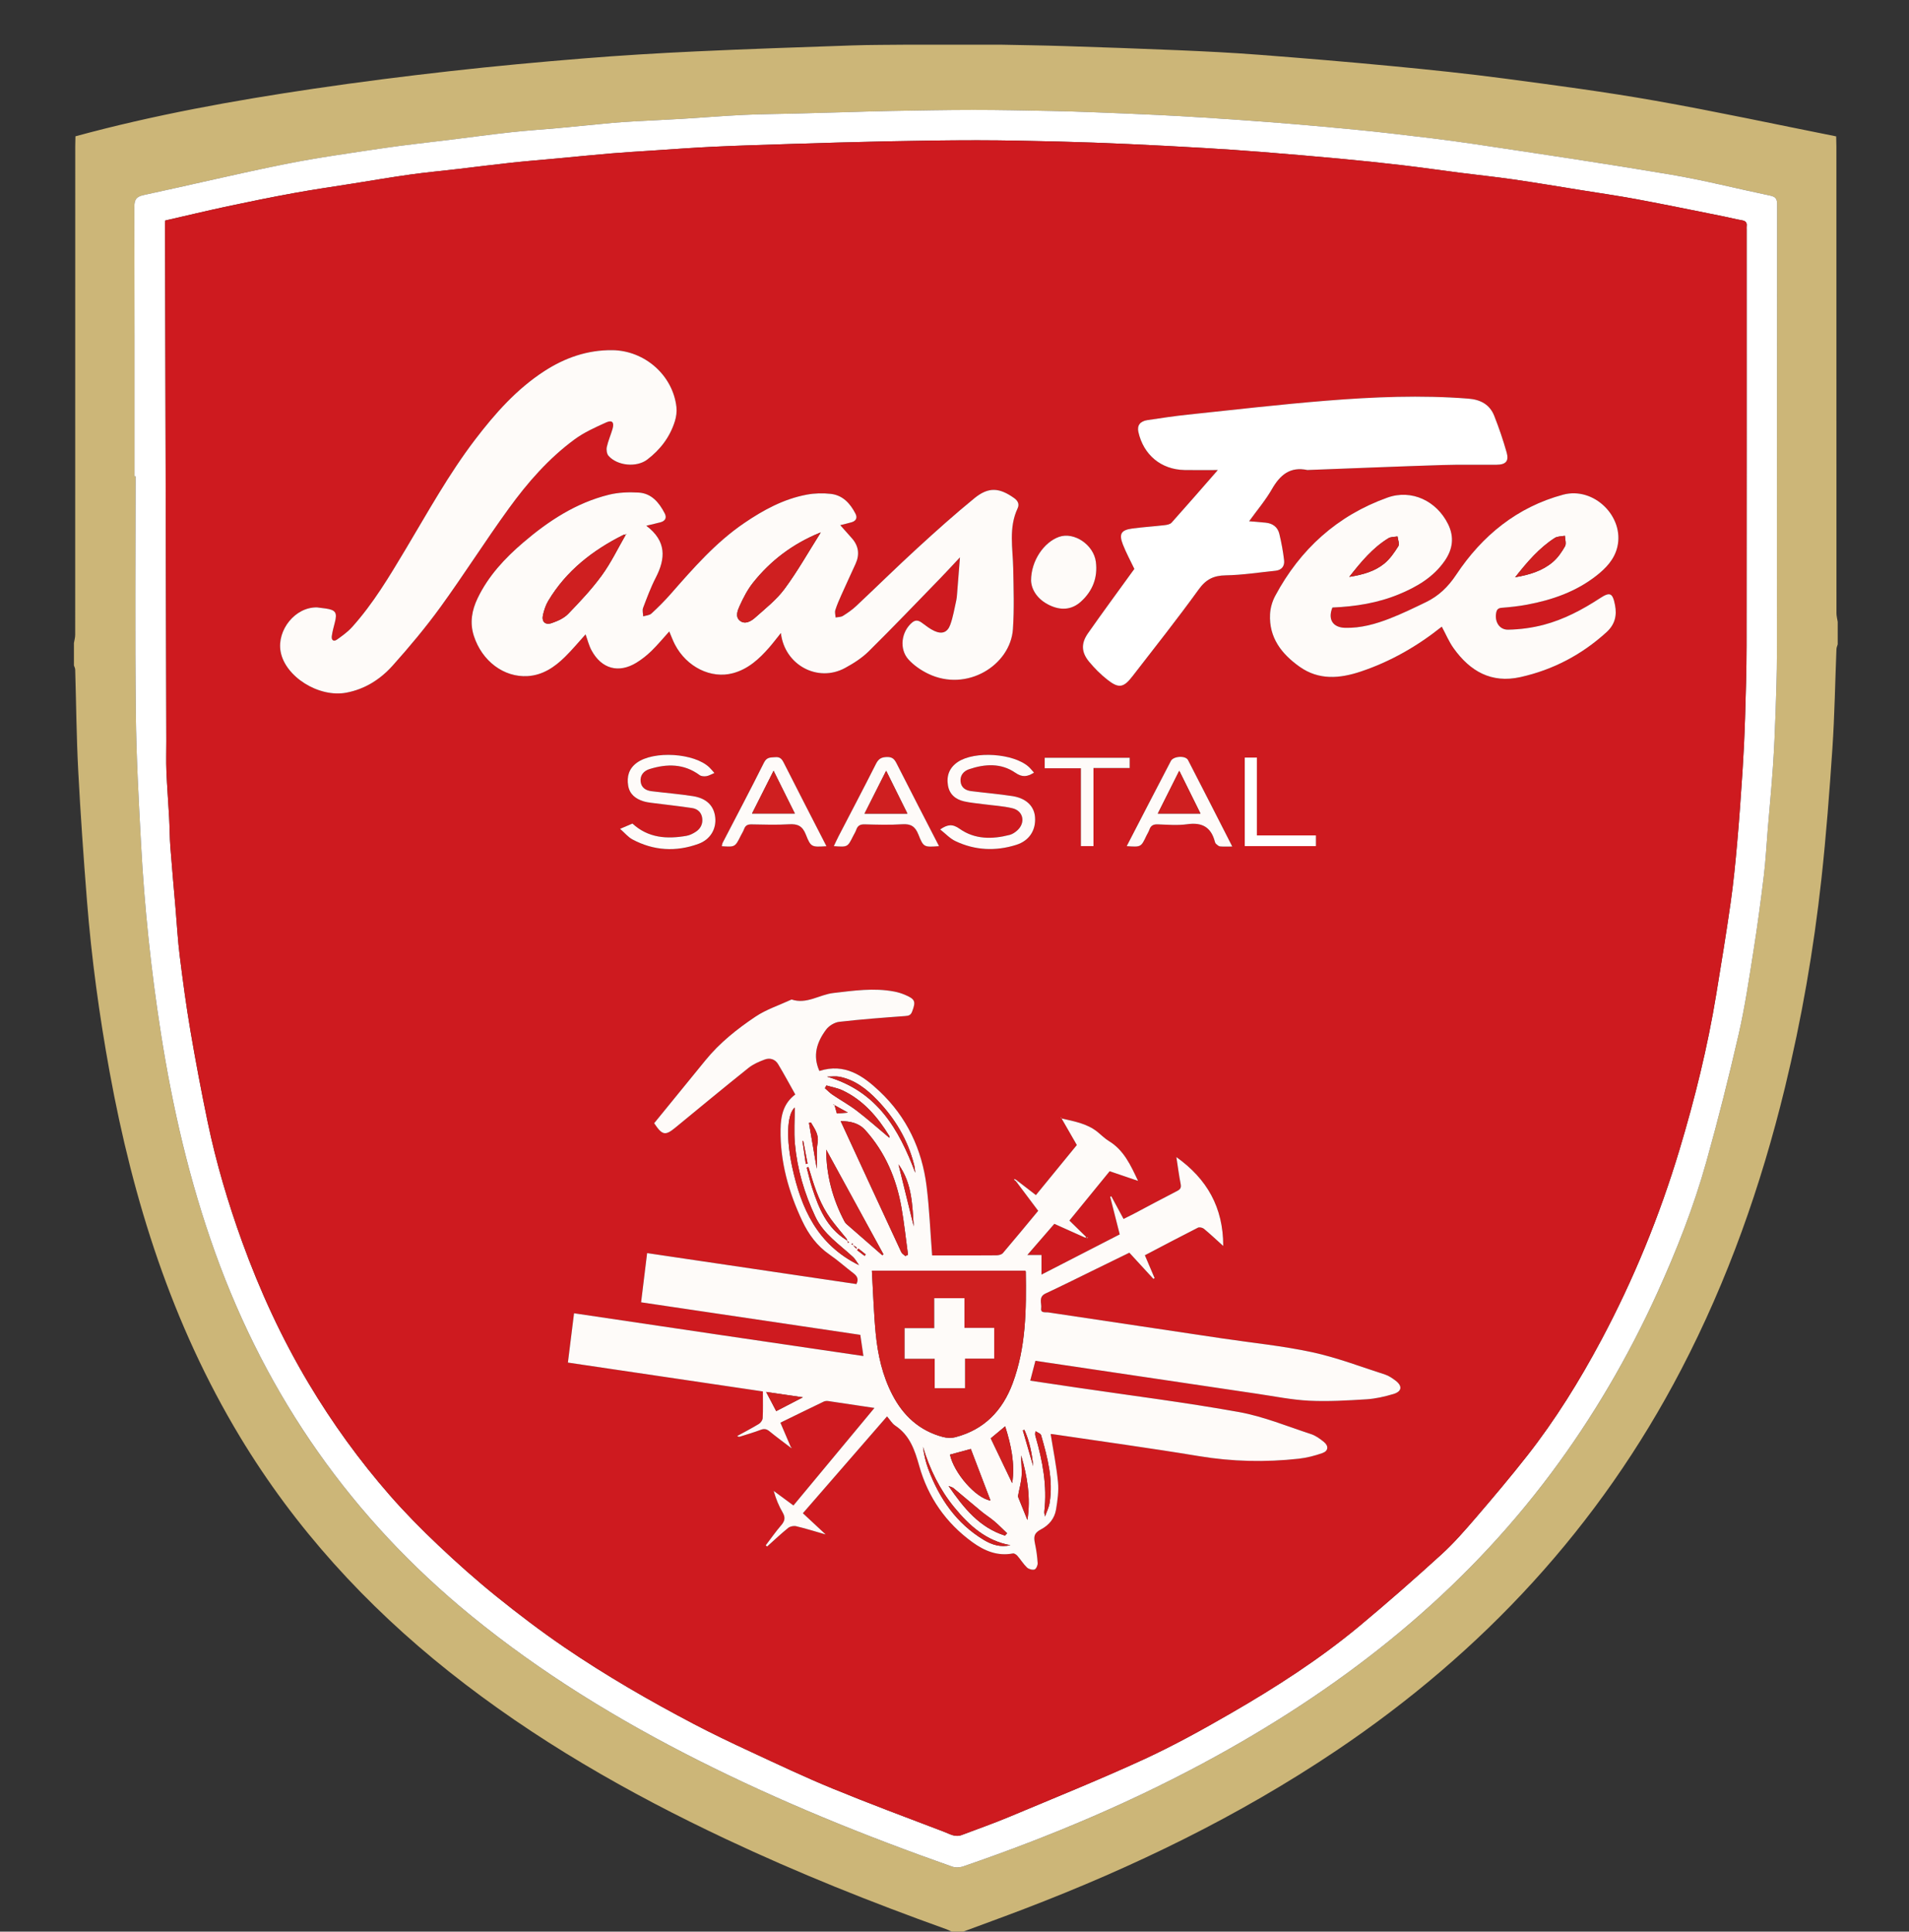 <?xml version="1.0" encoding="utf-8"?>
<!-- Generator: Adobe Illustrator 16.0.0, SVG Export Plug-In . SVG Version: 6.00 Build 0)  -->
<!DOCTYPE svg PUBLIC "-//W3C//DTD SVG 1.1//EN" "http://www.w3.org/Graphics/SVG/1.1/DTD/svg11.dtd">
<svg xmlns="http://www.w3.org/2000/svg" version="1.1" width="1186" height="1200"><rect width="100%" height="100%" fill="#333333" stroke="none"/><svg xmlns:xlink="http://www.w3.org/1999/xlink" version="1.1" id="Layer_1_xA0_Image_1_" x="0" y="0" width="1186" height="1200" viewBox="0 0 1446 1463" enable-background="new 0 0 1446 1463" xml:space="preserve">
<g>
	<path fill="#CCB678" d="M727,1464c-1.333,0-2.667,0-4,0c-2.237-1.003-4.419-2.16-6.72-2.985   c-56.291-20.184-111.766-42.361-165.888-67.84c-74.518-35.08-145.688-75.713-210.328-127.132   c-63.038-50.145-116.618-108.712-158.322-177.86c-51.549-85.472-80.944-178.85-98.727-276.378   c-7.828-42.934-13.714-86.139-17.146-129.641c-2.592-32.856-4.909-65.743-6.628-98.654c-1.329-25.436-1.528-50.929-2.285-76.395   c-0.031-1.047-0.625-2.077-0.957-3.115c0-5.667,0-11.333,0-17c0.333-2.055,0.955-4.108,0.956-6.163   c0.046-123.379,0.041-246.759,0.047-370.138c0-2.496,0.091-4.992,0.14-7.488c59.336-16.169,119.743-27.072,180.499-36.051   c34.398-5.083,68.917-9.447,103.472-13.331c33.566-3.773,67.221-6.876,100.89-9.607c28.364-2.301,56.789-4.001,85.218-5.327   c39.399-1.839,78.823-3.168,118.244-4.524c13.812-0.476,27.645-0.387,41.468-0.555c23.712,0,47.423,0,71.135,0   c15.971,0.337,31.946,0.53,47.911,1.044c28.768,0.926,57.536,1.897,86.292,3.132c20.277,0.87,40.561,1.862,60.794,3.414   c33.835,2.594,67.659,5.406,101.438,8.641c28.476,2.726,56.947,5.676,85.3,9.438c38.08,5.054,76.201,10.085,114.014,16.771   c45.831,8.104,91.357,17.925,137.017,27.002c0.057,2.495,0.162,4.99,0.162,7.484c0.009,117.853,0.002,235.704,0.05,353.557   c0,2.234,0.623,4.468,0.955,6.702c0,5.667,0,11.333,0,17c-0.332,1.196-0.912,2.384-0.96,3.592   c-1.003,24.945-1.375,49.932-3.038,74.832c-2.219,33.205-4.747,66.42-8.37,99.495c-5.84,53.303-15.011,106.086-27.702,158.219   c-18.021,74.03-43.2,145.414-78.462,213.112c-62.003,119.037-150.379,214.141-261.426,288.773   c-73.906,49.671-153.463,88.168-236.451,119.899C759.449,1452.095,743.199,1457.981,727,1464z M101.878,360.735   c0.267,0,0.534,0,0.801,0c0,59.655-0.451,119.314,0.178,178.963c0.348,32.948,2.177,65.895,3.927,98.811   c2.564,48.233,7.585,96.23,15.061,143.969c8.878,56.699,21.753,112.391,41.202,166.468   c39.377,109.492,103.758,201.292,193.992,274.944c52.927,43.2,110.782,78.584,171.637,109.261   c62.239,31.375,126.712,57.475,192.409,80.608c2.537,0.894,5.946,0.751,8.529-0.135c66.427-22.779,130.938-50.007,192.468-83.992   c98.553-54.434,185.07-123.047,252.902-213.924c31.729-42.508,58.271-87.96,80.193-136.144   c14.697-32.303,27.702-65.352,37.278-99.537c8.966-32.007,17.082-64.28,24.516-96.679c4.742-20.672,7.836-41.742,11.164-62.714   c3.015-19.006,5.575-38.093,7.893-57.197c1.428-11.77,2.014-23.642,2.999-35.466c1.329-15.944,2.871-31.873,3.959-47.834   c0.935-13.696,1.493-27.424,1.97-41.146c0.501-14.435,0.988-28.879,0.999-43.32c0.08-113.66,0.015-227.32,0.158-340.98   c0.005-4.256-1.366-5.751-5.271-6.568c-25.245-5.284-50.294-11.683-75.702-15.968c-49.599-8.364-99.366-15.748-149.115-23.195   c-20.81-3.115-41.732-5.521-62.64-7.939c-16.681-1.929-33.407-3.484-50.13-5.021c-15.928-1.464-31.871-2.775-47.82-3.993   c-14.651-1.12-29.316-2.075-43.98-3.011c-11.548-0.735-23.1-1.419-34.656-1.967c-15.885-0.754-31.774-1.403-47.665-2.009   c-10.941-0.417-21.887-0.79-32.834-0.992c-19.626-0.362-39.254-0.806-58.882-0.799c-20.962,0.007-41.926,0.437-62.887,0.796   c-12.118,0.208-24.232,0.64-36.348,0.973c-12.109,0.334-24.218,0.687-36.328,1c-12.94,0.334-25.894,0.385-38.819,1.009   c-15.361,0.741-30.695,2.026-46.049,2.955c-12.228,0.74-24.468,1.27-36.698,1.95c-5.61,0.312-11.222,0.659-16.815,1.175   c-13.468,1.241-26.921,2.644-40.389,3.884c-12.005,1.105-24.047,1.851-36.027,3.168c-15.718,1.729-31.389,3.87-47.083,5.82   c-16.368,2.034-32.787,3.724-49.096,6.153c-25.056,3.731-50.193,7.191-75.014,12.175c-35.883,7.204-71.488,15.78-107.277,23.472   c-5.523,1.188-6.847,3.6-6.833,8.989C101.943,224.742,101.878,292.739,101.878,360.735z"/>
	<path fill-rule="evenodd" clip-rule="evenodd" fill="#FFFFFF" d="M101.878,360.735c0-67.996,0.065-135.993-0.124-203.988   c-0.015-5.39,1.31-7.802,6.833-8.989c35.789-7.691,71.394-16.268,107.277-23.472c24.82-4.983,49.958-8.443,75.014-12.175   c16.309-2.43,32.728-4.119,49.096-6.153c15.693-1.95,31.365-4.092,47.083-5.82c11.98-1.317,24.022-2.062,36.027-3.168   c13.468-1.24,26.921-2.643,40.389-3.884c5.594-0.516,11.205-0.862,16.815-1.175c12.23-0.681,24.471-1.21,36.698-1.95   c15.354-0.929,30.688-2.214,46.049-2.955c12.926-0.624,25.879-0.675,38.819-1.009c12.11-0.313,24.219-0.666,36.328-1   c12.115-0.333,24.229-0.765,36.348-0.973c20.961-0.359,41.925-0.789,62.887-0.796c19.628-0.007,39.256,0.437,58.882,0.799   c10.947,0.202,21.893,0.575,32.834,0.992c15.891,0.605,31.78,1.255,47.665,2.009c11.557,0.548,23.108,1.231,34.656,1.967   c14.664,0.936,29.329,1.891,43.98,3.011c15.949,1.218,31.893,2.529,47.82,3.993c16.723,1.537,33.449,3.093,50.13,5.021   c20.907,2.418,41.83,4.824,62.64,7.939c49.749,7.447,99.517,14.831,149.115,23.195c25.408,4.285,50.457,10.684,75.702,15.968   c3.905,0.817,5.276,2.312,5.271,6.568c-0.144,113.66-0.078,227.32-0.158,340.98c-0.011,14.441-0.498,28.886-0.999,43.32   c-0.477,13.722-1.035,27.449-1.97,41.146c-1.088,15.961-2.63,31.89-3.959,47.834c-0.985,11.824-1.571,23.696-2.999,35.466   c-2.317,19.104-4.878,38.191-7.893,57.197c-3.328,20.972-6.422,42.042-11.164,62.714c-7.434,32.398-15.55,64.672-24.516,96.679   c-9.576,34.186-22.581,67.234-37.278,99.537c-21.922,48.184-48.465,93.636-80.193,136.144   c-67.832,90.877-154.35,159.49-252.902,213.924c-61.53,33.985-126.041,61.213-192.468,83.992c-2.583,0.886-5.992,1.028-8.529,0.135   c-65.697-23.134-130.17-49.233-192.409-80.608c-60.854-30.677-118.71-66.061-171.637-109.261   c-90.234-73.652-154.615-165.452-193.992-274.944c-19.448-54.077-32.323-109.769-41.202-166.468   c-7.476-47.738-12.497-95.735-15.061-143.969c-1.75-32.916-3.579-65.862-3.927-98.811c-0.629-59.648-0.178-119.308-0.178-178.963   C102.412,360.735,102.145,360.735,101.878,360.735z M125.165,166.982c-0.097,1.47-0.159,1.967-0.158,2.463   c0.328,130.578,0.662,261.156,0.991,391.734c0.019,7.661-0.252,15.334,0.065,22.982c0.485,11.695,1.423,23.372,2.057,35.063   c0.403,7.437,0.38,14.901,0.94,22.324c1.18,15.628,2.617,31.235,3.949,46.852c1.009,11.829,1.643,23.705,3.115,35.478   c2.359,18.876,4.869,37.753,8.057,56.503c3.942,23.181,8.312,46.301,13.097,69.322c6.426,30.921,15.417,61.2,26.145,90.851   c13.471,37.231,29.999,73.114,50.359,107.214c17.985,30.122,38.446,58.405,61.483,84.768c11.527,13.19,23.896,25.718,36.625,37.763   c14.131,13.372,28.688,26.371,43.826,38.582c16.764,13.521,33.958,26.606,51.745,38.738c31.437,21.443,64.396,40.467,98.087,58.152   c14.198,7.454,28.702,14.354,43.254,21.103c20.442,9.481,40.823,19.159,61.658,27.714c27.939,11.472,56.257,22.027,84.491,32.77   c4.224,1.607,8.478,4.393,13.431,2.518c12.099-4.578,24.323-8.861,36.249-13.854c33.914-14.196,68.029-27.979,101.429-43.311   c22.55-10.353,44.38-22.434,65.896-34.845c34.305-19.788,67.64-41.204,98.137-66.599c21.007-17.492,41.561-35.558,61.774-53.963   c9.401-8.561,17.83-18.264,26.137-27.934c13.186-15.347,26.243-30.829,38.734-46.741c21.457-27.334,39.72-56.816,56.06-87.431   c24.61-46.114,44.295-94.296,59.352-144.376c11.646-38.731,21.329-77.916,27.862-117.843c3.78-23.109,7.591-46.219,10.89-69.399   c2.131-14.974,3.598-30.055,4.931-45.126c1.614-18.248,2.902-36.528,4.086-54.81c0.854-13.205,1.491-26.431,1.895-39.657   c0.559-18.268,1.118-36.545,1.137-54.818c0.105-105.156,0.052-210.313,0.052-315.47c0-0.833-0.086-1.677,0.016-2.498   c0.326-2.645-0.743-3.895-3.436-4.362c-4.795-0.832-9.519-2.069-14.295-3.023c-21.731-4.34-43.438-8.828-65.222-12.891   c-14.502-2.705-29.118-4.8-43.688-7.137c-16.64-2.669-33.258-5.48-49.934-7.898c-13.194-1.913-26.467-3.278-39.694-4.972   c-14.966-1.915-29.9-4.089-44.885-5.849c-15.688-1.842-31.405-3.466-47.134-4.932c-19.716-1.838-39.449-3.506-59.188-5.079   c-14.156-1.129-28.328-2.102-42.506-2.931c-19.327-1.131-38.661-2.173-58.001-3.04c-17.714-0.795-35.436-1.466-53.161-1.905   c-20.604-0.51-41.214-0.963-61.822-0.974c-22.976-0.011-45.955,0.36-68.927,0.828c-24.061,0.491-48.115,1.236-72.169,1.979   c-19.541,0.604-39.085,1.202-58.613,2.109c-15.316,0.712-30.612,1.876-45.915,2.873c-10.559,0.688-21.124,1.301-31.667,2.186   c-13.65,1.147-27.281,2.542-40.922,3.812c-11.463,1.067-22.944,1.966-34.39,3.197c-13.557,1.458-27.082,3.215-40.625,4.8   c-12.06,1.411-24.161,2.523-36.183,4.204c-14.408,2.015-28.752,4.485-43.123,6.771c-14.923,2.374-29.89,4.514-44.753,7.216   c-16.695,3.034-33.332,6.411-49.927,9.955C156.917,159.54,141.083,163.345,125.165,166.982z"/>
	<path fill-rule="evenodd" clip-rule="evenodd" fill="#CE1A1F" d="M125.165,166.982c15.917-3.638,31.752-7.442,47.673-10.843   c16.595-3.544,33.232-6.921,49.927-9.955c14.864-2.702,29.83-4.842,44.753-7.216c14.37-2.286,28.714-4.757,43.123-6.771   c12.022-1.681,24.123-2.793,36.183-4.204c13.544-1.585,27.069-3.342,40.625-4.8c11.445-1.231,22.927-2.13,34.39-3.197   c13.641-1.27,27.271-2.664,40.922-3.812c10.543-0.885,21.108-1.498,31.667-2.186c15.303-0.997,30.599-2.161,45.915-2.873   c19.528-0.907,39.072-1.506,58.613-2.109c24.054-0.742,48.108-1.487,72.169-1.979c22.972-0.468,45.951-0.839,68.927-0.828   c20.608,0.011,41.219,0.464,61.822,0.974c17.726,0.439,35.447,1.11,53.161,1.905c19.34,0.867,38.674,1.909,58.001,3.04   c14.178,0.829,28.35,1.802,42.506,2.931c19.739,1.573,39.473,3.241,59.188,5.079c15.729,1.466,31.446,3.09,47.134,4.932   c14.984,1.76,29.919,3.934,44.885,5.849c13.228,1.693,26.5,3.059,39.694,4.972c16.676,2.418,33.294,5.229,49.934,7.898   c14.569,2.337,29.186,4.432,43.688,7.137c21.784,4.062,43.49,8.551,65.222,12.891c4.776,0.954,9.5,2.191,14.295,3.023   c2.692,0.468,3.762,1.718,3.436,4.362c-0.102,0.821-0.016,1.665-0.016,2.498c0,105.156,0.054,210.313-0.052,315.47   c-0.019,18.273-0.578,36.551-1.137,54.818c-0.403,13.227-1.04,26.452-1.895,39.657c-1.184,18.281-2.472,36.562-4.086,54.81   c-1.333,15.071-2.8,30.152-4.931,45.126c-3.299,23.181-7.109,46.29-10.89,69.399c-6.533,39.927-16.217,79.111-27.862,117.843   c-15.057,50.08-34.741,98.262-59.352,144.376c-16.34,30.614-34.603,60.097-56.06,87.431   c-12.491,15.912-25.549,31.395-38.734,46.741c-8.307,9.67-16.735,19.373-26.137,27.934c-20.214,18.405-40.768,36.471-61.774,53.963   c-30.497,25.395-63.832,46.811-98.137,66.599c-21.516,12.411-43.346,24.492-65.896,34.845   c-33.399,15.332-67.515,29.114-101.429,43.311c-11.926,4.992-24.15,9.275-36.249,13.854c-4.953,1.875-9.207-0.91-13.431-2.518   c-28.234-10.742-56.552-21.298-84.491-32.77c-20.835-8.555-41.216-18.232-61.658-27.714c-14.552-6.749-29.056-13.648-43.254-21.103   c-33.691-17.686-66.65-36.709-98.087-58.152c-17.787-12.132-34.981-25.217-51.745-38.738   c-15.138-12.211-29.695-25.21-43.826-38.582c-12.729-12.045-25.099-24.572-36.625-37.763   c-23.038-26.362-43.499-54.646-61.483-84.768c-20.36-34.1-36.888-69.982-50.359-107.214c-10.729-29.65-19.719-59.93-26.145-90.851   c-4.784-23.021-9.155-46.142-13.097-69.322c-3.188-18.75-5.698-37.627-8.057-56.503c-1.472-11.772-2.105-23.648-3.115-35.478   c-1.332-15.616-2.77-31.224-3.949-46.852c-0.56-7.423-0.538-14.888-0.94-22.324c-0.634-11.691-1.572-23.368-2.057-35.063   c-0.317-7.648-0.046-15.321-0.065-22.982c-0.329-130.578-0.663-261.156-0.991-391.734   C125.006,168.949,125.068,168.452,125.165,166.982z M769.459,894.639c0.239,0.273,0.479,0.547,0.719,0.82   c5.369,7.158,10.737,14.317,16.208,21.613c-9.012,10.856-17.767,21.528-26.731,32.021c-0.959,1.122-3.14,1.667-4.762,1.684   c-12.828,0.134-25.659,0.074-38.488,0.074c-3.771,0-7.542,0-10.353,0c-1.386-17.945-2.064-35.249-4.193-52.372   c-3.476-27.939-14.942-52.369-35.571-71.872c-12.636-11.947-26.482-21.574-45.635-15.467c-5.306-11.792-1.817-22.076,5.118-31.354   c2.145-2.87,6.327-5.443,9.844-5.852c16.664-1.935,33.414-3.166,50.151-4.399c2.681-0.198,4.149-0.741,5.149-3.387   c2.897-7.662,2.335-9.392-5.413-12.678c-2.582-1.096-5.328-1.945-8.082-2.471c-15.467-2.947-30.774-0.697-46.184,1.093   c-10.608,1.232-20.218,8.729-31.561,4.942c-0.126-0.042-0.318,0.081-0.469,0.15c-9.031,4.19-18.765,7.335-26.937,12.811   c-13.94,9.339-27.158,19.846-37.891,33.032c-13.009,15.983-26.041,31.947-38.875,47.688c6.224,9.305,8.434,9.602,16.167,3.247   c18.391-15.113,36.731-30.291,55.322-45.155c3.542-2.832,7.995-4.738,12.301-6.339c3.904-1.451,7.85-0.229,10.068,3.457   c4.521,7.51,8.664,15.247,13.046,23.04c-9.116,6.752-11.006,16.336-11.156,26.35c-0.369,24.423,6.029,47.336,16.348,69.268   c4.815,10.234,11.255,19.103,20.787,25.656c6.299,4.331,12,9.521,18.108,14.142c2.926,2.213,4.018,4.587,2.213,8.178   c-52.865-7.823-105.61-15.629-158.541-23.462c-1.556,12.731-3.038,24.863-4.555,37.27c55.796,8.284,110.869,16.46,166.044,24.652   c0.808,5.51,1.56,10.638,2.352,16.041c-37.035-5.45-73.403-10.785-109.766-16.158c-36.332-5.369-72.657-10.777-109.426-16.234   c-1.576,12.663-3.086,24.792-4.648,37.343c49.442,7.321,98.523,14.589,147.681,21.868c0,7.22,0.184,13.719-0.133,20.193   c-0.076,1.542-1.481,3.562-2.859,4.402c-5.357,3.264-10.949,6.143-16.454,9.164c0.837,0.591,1.529,0.646,2.142,0.452   c5.225-1.659,10.505-3.181,15.621-5.129c2.684-1.021,4.529-0.667,6.726,1.135c5.124,4.204,10.49,8.114,15.771,12.135   c0.216,0.19,0.418,0.401,0.658,0.555c0.044,0.028,0.237-0.175,0.362-0.272c-0.224-0.175-0.447-0.35-0.671-0.524   c-2.591-6.058-5.182-12.114-7.892-18.45c10.982-5.358,21.848-10.691,32.758-15.932c0.977-0.469,2.276-0.611,3.36-0.454   c11.441,1.652,22.869,3.396,35.117,5.238c-20.739,24.968-41.004,49.363-61.354,73.863c-5.219-3.85-10.091-7.443-14.963-11.037   c1.763,6.239,3.95,11.482,6.791,16.344c2.201,3.767,1.701,6.418-1.066,9.627c-4.187,4.854-7.858,10.151-11.748,15.261   c0.347,0.294,0.693,0.588,1.04,0.882c5.29-4.73,10.446-9.626,15.96-14.08c1.451-1.172,4.18-1.719,6.021-1.283   c7.091,1.678,14.06,3.869,22.364,6.237c-6.357-5.923-11.675-10.878-17.247-16.07c21.328-24.543,42.469-48.869,63.753-73.361   c2.252,2.601,3.817,5.397,6.191,6.979c11.105,7.395,14.788,18.476,18.248,30.76c6.618,23.492,20.151,42.973,40.105,57.462   c9.09,6.6,19.059,10.881,30.808,8.604c1-0.193,2.592,0.89,3.403,1.82c2.507,2.874,4.508,6.235,7.241,8.846   c1.302,1.244,4.058,2.004,5.706,1.504c1.22-0.371,2.488-3.177,2.389-4.816c-0.298-4.944-0.989-9.905-2.021-14.755   c-1.209-5.68-0.534-8.126,4.586-10.837c6.165-3.264,10.225-8.292,11.346-14.972c1.146-6.835,2.146-13.948,1.493-20.776   c-1.163-12.155-3.62-24.187-5.556-36.396c0.019,0,0.668-0.081,1.291,0.012c37.03,5.5,74.133,10.562,111.06,16.684   c25.201,4.179,50.327,4.744,75.584,1.942c6.049-0.671,12.109-2.237,17.863-4.251c4.553-1.594,4.943-5.362,1.154-8.452   c-2.928-2.388-6.206-4.778-9.732-5.931c-18.143-5.925-36.07-13.37-54.713-16.723c-40.596-7.299-81.579-12.438-122.402-18.467   c-11.764-1.737-23.523-3.498-35.58-5.292c1.381-5.299,2.622-10.063,3.918-15.036c16.696,2.482,32.979,4.902,49.263,7.324   c39.657,5.898,79.311,11.825,118.975,17.679c13.001,1.919,25.985,4.575,39.061,5.215c14.427,0.706,28.971-0.157,43.419-1.059   c6.896-0.429,13.838-2.022,20.484-4.01c6.544-1.957,6.94-6.178,1.395-10.286c-2.385-1.767-4.968-3.559-7.745-4.451   c-18.314-5.883-36.418-12.858-55.146-16.898c-22.388-4.83-45.333-7.07-68.034-10.452c-43.931-6.547-87.862-13.094-131.784-19.704   c-2.174-0.327-6.087,0.741-5.53-3.083c0.55-3.779-2.315-8.627,3.361-11.274c12.946-6.038,25.718-12.452,38.559-18.719   c8.309-4.054,16.613-8.116,24.894-12.163c6.288,6.848,12.231,13.319,18.175,19.792c0.318-0.167,0.637-0.335,0.955-0.502   c-2.426-5.703-4.852-11.406-7.379-17.35c13.672-7.159,26.873-14.152,40.196-20.903c1.123-0.569,3.485-0.021,4.559,0.868   c4.808,3.984,9.357,8.28,14.593,12.997c0.026-29.21-12.282-50.78-35.499-67.333c1.123,7.231,1.961,13.824,3.245,20.33   c0.56,2.832-0.176,4.082-2.692,5.37c-11.096,5.676-22.06,11.607-33.084,17.424c-2.425,1.279-4.9,2.463-7.47,3.749   c-3.255-6.031-6.265-11.607-9.273-17.183c-0.288,0.131-0.576,0.261-0.865,0.392c2.397,9.435,4.794,18.869,7.236,28.483   c-19.74,10.146-39.174,20.134-59.263,30.46c0-5.35,0-9.919,0-14.854c-3.577,0-6.737,0-10.736,0   c7.181-8.283,13.791-15.908,20.46-23.601c8.019,3.596,15.811,7.091,23.602,10.585c0.135-0.253,0.27-0.505,0.403-0.758   c-4.097-4.007-8.193-8.014-12.584-12.309c10.411-12.759,20.479-25.095,30.499-37.374c7.201,2.453,14.052,4.786,21.503,7.324   c-5.636-12.016-10.787-23.3-22.102-30.182c-3.103-1.886-5.713-4.575-8.567-6.874c-8.021-6.459-17.864-8.064-27.474-10.288   c0.022-0.217,0.045-0.435,0.067-0.651c-0.199,0.062-0.397,0.125-0.596,0.188c0.219,0.126,0.438,0.251,0.657,0.376   c3.834,6.672,7.668,13.345,11.643,20.261c-10.357,12.665-20.695,25.308-31.011,37.922c-4.797-3.701-9.119-7.036-13.44-10.371   c-0.366-0.3-0.733-0.601-1.1-0.9c-0.539-0.309-1.079-0.617-1.618-0.926c-0.112,0.173-0.226,0.346-0.338,0.519   C768.592,893.866,769.025,894.252,769.459,894.639z M489.528,398.17c4.599-1.106,7.659-1.789,10.689-2.585   c3.691-0.971,5.004-3.423,3.268-6.784c-4.209-8.15-9.947-15.154-19.726-15.739c-7.515-0.449-15.399-0.146-22.664,1.656   c-24.768,6.145-45.607,19.798-64.75,36.173c-14.006,11.98-26.471,25.324-34.563,42.187c-4.388,9.143-6.083,18.517-2.865,28.513   c6.109,18.979,22.661,31.588,40.789,30.471c11.443-0.705,20.391-6.829,28.235-14.537c5.545-5.448,10.522-11.474,15.598-17.071   c1.447,3.961,2.478,8.348,4.55,12.17c7.603,14.021,20.57,17.536,34.041,9.253c4.078-2.507,7.925-5.568,11.352-8.914   c4.716-4.603,8.932-9.717,13.454-14.714c1.422,3.312,2.64,6.75,4.312,9.95c8.883,17.001,27.368,26.165,44.04,21.638   c11.386-3.092,19.751-10.739,27.286-19.367c3.002-3.438,5.75-7.098,8.925-11.043c2.716,24.203,27.886,37.749,48.593,26.493   c6.382-3.469,12.772-7.526,17.898-12.591c18.349-18.125,36.176-36.779,54.156-55.277c4.804-4.942,9.447-10.04,14.98-15.936   c-0.795,10.135-1.472,18.902-2.179,27.668c-0.134,1.659-0.244,3.341-0.612,4.955c-1.4,6.138-2.39,12.437-4.509,18.324   c-2.146,5.961-6.267,7.446-12.023,4.841c-3.42-1.548-6.474-3.979-9.528-6.233c-2.441-1.803-4.699-2.368-7.213-0.313   c-8.387,6.855-10.189,20.193-2.855,28.207c4.03,4.404,9.359,8.063,14.768,10.688c29.36,14.249,62.404-6.442,64.276-33.766   c1.042-15.206,0.511-30.542,0.229-45.812c-0.282-15.368-3.634-30.878,3.355-45.741c1.429-3.037,0.24-5.64-2.668-7.707   c-11.183-7.948-19.394-8.61-30.038,0.073c-14.949,12.195-29.343,25.1-43.569,38.144c-15.588,14.292-30.663,29.144-46.09,43.614   c-3.013,2.826-6.489,5.228-10.004,7.418c-1.505,0.938-3.657,0.836-5.515,1.206c-0.115-1.871-0.761-3.908-0.237-5.579   c1.235-3.945,2.927-7.762,4.617-11.548c3.522-7.885,7.181-15.709,10.751-23.572c3.223-7.097,2.312-13.595-2.913-19.441   c-2.801-3.135-5.586-6.283-8.715-9.807c3.187-0.802,5.916-1.396,8.589-2.184c3.42-1.007,4.57-3.351,2.944-6.516   c-3.977-7.735-9.616-13.961-18.648-14.982c-6.017-0.681-12.358-0.523-18.305,0.592c-17.466,3.277-32.796,11.625-47.333,21.521   c-21.585,14.694-38.538,34.186-55.584,53.603c-4.601,5.24-9.554,10.202-14.682,14.928c-1.479,1.363-4.13,1.457-6.244,2.132   c-0.066-2.147-0.79-4.544-0.086-6.399c2.941-7.754,5.837-15.589,9.626-22.943C504.209,422.97,504.981,409.795,489.528,398.17z    M922.463,355.997c-12.415,14.194-23.611,27.113-35.017,39.847c-1.114,1.244-3.472,1.692-5.321,1.907   c-8.098,0.939-16.25,1.442-24.328,2.515c-8.595,1.14-10.4,4.055-7.232,12.156c2.449,6.265,5.705,12.214,8.686,18.477   c-0.311,0.417-0.812,1.078-1.297,1.75c-11.303,15.641-22.771,31.166-33.834,46.976c-5.363,7.665-5.069,14.388,0.846,21.549   c4.097,4.96,8.75,9.623,13.804,13.593c8.646,6.791,12.247,6.2,19.015-2.543c16.918-21.854,34.082-43.536,50.273-65.92   c5.488-7.588,11.277-10.407,20.396-10.561c12.587-0.211,25.147-2.195,37.713-3.478c4.677-0.478,6.992-3.577,6.504-7.866   c-0.766-6.736-2.021-13.452-3.605-20.049c-1.249-5.205-5.077-8.015-10.471-8.501c-3.895-0.352-7.791-0.68-12.417-1.082   c6.042-8.386,12.443-15.892,17.263-24.304c6.18-10.786,13.811-17.303,26.915-14.479c0.155,0.033,0.33-0.031,0.496-0.038   c33.921-1.274,67.837-2.679,101.764-3.756c13.644-0.434,27.311-0.092,40.966-0.215c7.004-0.062,9.521-2.722,7.661-9.289   c-2.659-9.392-5.827-18.677-9.411-27.757c-3.394-8.598-10.397-12.309-19.553-13.025c-35.973-2.817-71.907-1.312-107.744,1.573   c-34.987,2.815-69.876,6.871-104.79,10.549c-10.255,1.08-20.465,2.624-30.665,4.154c-5.566,0.835-7.877,4.127-6.794,8.973   c3.881,17.368,17.208,28.456,34.871,28.817C905.216,356.134,913.282,355.997,922.463,355.997z M1092.102,474.611   c3.064,5.684,5.436,11.453,8.971,16.39c12.409,17.329,28.494,26.751,50.616,21.82c24.736-5.514,46.369-16.912,65.134-33.962   c6.377-5.794,8.087-12.579,6.475-20.733c-1.789-9.052-3.763-10.024-11.35-5.069c-13.295,8.682-27.285,16.112-42.646,20.161   c-8.714,2.297-17.91,3.522-26.918,3.689c-6.748,0.126-10.336-6.122-9.091-12.752c0.449-2.394,1.413-3.602,4.192-3.819   c6.459-0.505,12.938-1.202,19.301-2.396c18.996-3.563,36.961-9.815,52.392-21.894c7.298-5.713,13.659-12.349,15.898-21.754   c5.467-22.962-17.71-45.923-41.106-39.63c-34.764,9.352-61.263,30.999-80.877,60.523c-6.215,9.355-13.332,16.191-22.998,20.872   c-8.962,4.34-17.952,8.698-27.213,12.324c-10.863,4.255-22.135,7.417-33.977,7.124c-9.42-0.234-13.247-6.479-9.65-15.378   c17.328-0.729,34.358-3.387,50.544-10.102c13.545-5.619,25.941-12.885,34.534-25.274c6.07-8.753,7.36-17.986,2.539-27.772   c-8.648-17.554-27.606-26.688-45.992-20.096c-37.906,13.593-66.039,39.021-84.985,74.474c-2.207,4.13-3.638,9.112-3.876,13.779   c-0.912,17.808,8.755,30.178,22.398,39.843c14.577,10.327,30.37,8.967,46.327,3.636   C1053.398,501.045,1073.735,489.279,1092.102,474.611z M240.201,460.034c-16.618-0.402-30.447,17.152-27.684,33.238   c3.297,19.197,28.945,35.271,49.795,31.348c14.205-2.674,25.851-10.176,35.148-20.569c12.731-14.231,25.056-28.948,36.254-44.4   c17.758-24.502,33.959-50.133,51.729-74.626c14.19-19.562,30.152-37.843,49.771-52.262c7.241-5.322,15.719-9.112,23.974-12.848   c4.511-2.041,6.205-0.034,4.803,4.831c-1.332,4.627-3.329,9.086-4.355,13.767c-0.46,2.099-0.027,5.24,1.31,6.743   c6.732,7.562,21.243,8.937,29.296,2.822c9.904-7.52,17.229-17.121,20.957-29.083c1.057-3.394,1.574-7.245,1.176-10.754   c-2.728-24.018-23.979-42.76-48.556-43.038c-18.9-0.215-35.94,5.75-51.637,15.952c-20.986,13.641-37.251,32.066-52.271,51.737   c-20.047,26.256-35.935,55.144-52.841,83.394c-12.216,20.413-24.39,40.907-40.409,58.687c-3.288,3.648-7.424,6.615-11.472,9.469   c-2.543,1.792-4.279,0.312-3.877-2.608c0.474-3.442,1.387-6.837,2.277-10.207c2.003-7.586,0.723-9.655-6.924-10.769   C244.033,460.475,241.388,460.184,240.201,460.034z M780.994,439.703c0.282,7.104,5.012,14.44,14.098,18.726   c8.386,3.956,16.618,3.614,23.711-2.821c8.835-8.015,12.794-18.207,11.277-30.072c-1.663-13.005-16.548-22.917-27.853-18.946   C790.852,410.585,780.998,424.558,780.994,439.703z M541.144,585.44c-1.568-1.741-2.603-3.038-3.786-4.18   c-11.392-10.992-42.251-12.909-55.063-3.485c-5.922,4.354-7.602,10.339-6.484,17.222c1.055,6.497,5.564,9.994,11.493,11.859   c2.047,0.645,4.217,0.958,6.355,1.234c10.217,1.317,20.47,2.392,30.651,3.935c4.027,0.61,7.009,3.222,7.595,7.566   c0.586,4.347-1.169,7.944-4.744,10.319c-2.17,1.44-4.708,2.721-7.239,3.158c-14.765,2.55-28.875,1.719-40.868-9.311   c-2.739,1.172-5.537,2.369-9.351,4.001c3.567,3.124,6.058,6.244,9.291,7.979c16.129,8.646,33.095,9.596,50.13,3.358   c9.13-3.343,13.564-11.448,12.644-20.017c-0.945-8.789-6.581-14.5-17.028-16.108c-10.349-1.594-20.812-2.441-31.211-3.721   c-4.34-0.534-7.759-2.626-8.264-7.301c-0.523-4.849,2.448-8.12,6.659-9.438c13.267-4.152,26.169-4.204,38.03,4.553   c1.256,0.927,3.484,1.04,5.146,0.783C537.008,587.552,538.789,586.423,541.144,585.44z M712.141,628.207   c3.992,3.126,7.34,6.828,11.505,8.815c14.896,7.107,30.528,7.777,46.164,2.854c9.937-3.129,14.933-11.211,14.188-20.987   c-0.634-8.338-6.691-14.326-17.164-15.938c-10.348-1.592-20.808-2.45-31.201-3.765c-4.35-0.55-7.67-2.71-8.049-7.463   c-0.369-4.631,2.452-7.758,6.422-9.11c11.968-4.077,24.285-4.789,34.989,2.603c5.49,3.791,9.194,3.052,14.216-0.025   c-1.462-1.617-2.655-3.218-4.119-4.513c-11.478-10.155-40.821-12.109-53.54-3.598c-6.37,4.264-8.739,10.395-7.516,17.756   c1.142,6.865,5.869,10.691,12.356,12.142c4.687,1.049,9.523,1.437,14.299,2.081c7.407,0.999,14.962,1.37,22.192,3.102   c8.271,1.981,10.094,10.835,3.818,16.654c-1.658,1.538-3.772,2.979-5.918,3.533c-13.191,3.412-26.456,3.48-37.859-4.604   C721.466,623.874,717.759,624.355,712.141,628.207z M626.015,640.915c-11.008-21.456-21.821-42.389-32.446-63.416   c-1.461-2.891-2.984-4.325-6.392-4.024c-3.438,0.305-6.333-0.193-8.458,4.068c-10.153,20.364-20.826,40.471-31.282,60.687   c-0.406,0.784-0.478,1.741-0.72,2.678c10.073,0.683,10.071,0.681,14.429-8.035c0.816-1.633,1.853-3.184,2.455-4.89   c0.98-2.774,2.711-3.663,5.645-3.608c9.491,0.177,19.016,0.493,28.476-0.082c6.506-0.396,10.117,1.31,12.665,7.77   C614.23,641.808,614.802,641.582,626.015,640.915z M853.447,640.854c10.853,0.755,10.847,0.752,14.946-7.944   c0.708-1.502,1.667-2.91,2.198-4.467c1.068-3.13,2.984-4.215,6.362-4.09c7.483,0.277,15.103,0.925,22.45-0.109   c11.168-1.571,17.946,2.282,20.791,13.151c0.164,0.627,0.455,1.345,0.923,1.742c0.912,0.774,1.947,1.82,3.009,1.919   c2.865,0.265,5.77,0.09,9.276,0.09c-11.422-22.36-22.386-43.952-33.501-65.465c-1.879-3.637-11.063-3.053-13.009,0.665   c-5.772,11.035-11.495,22.097-17.226,33.154C864.343,619.775,859.032,630.057,853.447,640.854z M711.284,640.863   c-10.885-21.155-21.576-41.771-32.063-62.488c-1.647-3.253-3.122-5.104-7.318-5.019c-4.228,0.087-6.423,1.299-8.345,5.11   c-9.272,18.388-18.89,36.602-28.36,54.89c-1.238,2.393-2.341,4.855-3.608,7.5c10.442,0.766,10.441,0.766,14.57-7.513   c0.816-1.635,1.839-3.196,2.432-4.907c1.085-3.13,2.999-4.171,6.369-4.083c9.487,0.248,19.016,0.552,28.467-0.074   c6.488-0.43,9.807,1.66,12.21,7.734C699.526,641.844,699.947,641.677,711.284,640.863z M818.743,581.856   c0,20.099,0,39.538,0,58.983c3.317,0,6.225,0,9.524,0c0-19.731,0-39.157,0-59.157c9.446,0,18.499,0,27.429,0   c0-3.009,0-5.42,0-7.771c-21.702,0-43.093,0-64.378,0c0,2.775,0,5.19,0,7.944C800.413,581.856,809.191,581.856,818.743,581.856z    M942.857,573.792c0,22.591,0,44.775,0,67.053c18.147,0,36.011,0,53.923,0c0-2.727,0-5.15,0-8.113c-14.905,0-29.602,0-44.706,0   c0-19.938,0-39.334,0-58.939C948.892,573.792,946.125,573.792,942.857,573.792z M823.646,937.142   c-0.211,0.116-0.428,0.236-0.646,0.355c0.111,0.11,0.246,0.329,0.329,0.312c0.234-0.053,0.448-0.201,0.67-0.312   C823.889,937.387,823.778,937.275,823.646,937.142z"/>
	<path fill-rule="evenodd" clip-rule="evenodd" fill="#FEFBF9" d="M803.893,847.064c9.61,2.224,19.453,3.829,27.475,10.288   c2.854,2.299,5.465,4.988,8.567,6.874c11.314,6.882,16.466,18.166,22.102,30.182c-7.451-2.538-14.302-4.871-21.503-7.324   c-10.021,12.279-20.088,24.615-30.499,37.374c4.391,4.295,8.487,8.302,12.584,12.309c-0.134,0.253-0.269,0.505-0.403,0.758   c-7.791-3.494-15.583-6.989-23.602-10.585c-6.669,7.692-13.279,15.317-20.46,23.601c3.999,0,7.159,0,10.736,0   c0,4.936,0,9.505,0,14.854c20.089-10.326,39.522-20.314,59.263-30.46c-2.442-9.614-4.839-19.049-7.236-28.483   c0.289-0.131,0.577-0.261,0.865-0.392c3.009,5.575,6.019,11.151,9.273,17.183c2.569-1.286,5.045-2.47,7.47-3.749   c11.024-5.816,21.988-11.748,33.084-17.424c2.517-1.288,3.252-2.538,2.692-5.37c-1.284-6.506-2.122-13.099-3.245-20.33   c23.217,16.553,35.525,38.123,35.499,67.333c-5.235-4.717-9.785-9.013-14.593-12.997c-1.073-0.889-3.436-1.438-4.559-0.868   c-13.323,6.751-26.524,13.744-40.196,20.903c2.527,5.943,4.953,11.646,7.379,17.35c-0.318,0.167-0.637,0.335-0.955,0.502   c-5.943-6.473-11.887-12.944-18.175-19.792c-8.28,4.047-16.585,8.109-24.894,12.163c-12.841,6.267-25.612,12.681-38.559,18.719   c-5.677,2.647-2.812,7.495-3.361,11.274c-0.557,3.824,3.356,2.756,5.53,3.083c43.922,6.61,87.854,13.157,131.784,19.704   c22.701,3.382,45.646,5.622,68.034,10.452c18.729,4.04,36.832,11.016,55.146,16.898c2.777,0.893,5.36,2.685,7.745,4.451   c5.546,4.108,5.149,8.329-1.395,10.286c-6.646,1.987-13.588,3.581-20.484,4.01c-14.448,0.901-28.992,1.765-43.419,1.059   c-13.075-0.64-26.06-3.296-39.061-5.215c-39.664-5.854-79.317-11.78-118.975-17.679c-16.283-2.422-32.566-4.842-49.263-7.324   c-1.296,4.973-2.537,9.737-3.918,15.036c12.057,1.794,23.816,3.555,35.58,5.292c40.823,6.028,81.807,11.168,122.402,18.467   c18.643,3.353,36.57,10.798,54.713,16.723c3.526,1.152,6.805,3.543,9.732,5.931c3.789,3.09,3.398,6.858-1.154,8.452   c-5.754,2.014-11.814,3.58-17.863,4.251c-25.257,2.802-50.383,2.236-75.584-1.942c-36.927-6.121-74.029-11.184-111.06-16.684   c-0.623-0.093-1.272-0.012-1.291-0.012c1.936,12.21,4.393,24.241,5.556,36.396c0.653,6.828-0.347,13.941-1.493,20.776   c-1.121,6.68-5.181,11.708-11.346,14.972c-5.12,2.711-5.795,5.157-4.586,10.837c1.032,4.85,1.724,9.811,2.021,14.755   c0.1,1.64-1.169,4.445-2.389,4.816c-1.648,0.5-4.404-0.26-5.706-1.504c-2.733-2.61-4.734-5.972-7.241-8.846   c-0.812-0.931-2.403-2.014-3.403-1.82c-11.749,2.276-21.718-2.005-30.808-8.604c-19.954-14.489-33.487-33.97-40.105-57.462   c-3.46-12.284-7.143-23.365-18.248-30.76c-2.374-1.581-3.939-4.378-6.191-6.979c-21.284,24.492-42.425,48.818-63.753,73.361   c5.572,5.192,10.89,10.147,17.247,16.07c-8.305-2.368-15.273-4.56-22.364-6.237c-1.841-0.436-4.569,0.111-6.021,1.283   c-5.514,4.454-10.67,9.35-15.96,14.08c-0.347-0.294-0.693-0.588-1.04-0.882c3.89-5.109,7.562-10.407,11.748-15.261   c2.768-3.209,3.268-5.86,1.066-9.627c-2.841-4.861-5.028-10.104-6.791-16.344c4.872,3.594,9.744,7.188,14.963,11.037   c20.351-24.5,40.615-48.896,61.354-73.863c-12.248-1.842-23.676-3.586-35.117-5.238c-1.084-0.157-2.384-0.015-3.36,0.454   c-10.91,5.24-21.775,10.573-32.758,15.932c2.71,6.336,5.301,12.393,7.892,18.45l-0.361,0.25   c-5.269-4.028-10.635-7.938-15.759-12.143c-2.196-1.802-4.042-2.156-6.726-1.135c-5.116,1.948-10.396,3.47-15.621,5.129   c-0.612,0.194-1.305,0.139-2.142-0.452c5.505-3.021,11.097-5.9,16.454-9.164c1.378-0.841,2.783-2.86,2.859-4.402   c0.316-6.475,0.133-12.974,0.133-20.193c-49.157-7.279-98.238-14.547-147.681-21.868c1.562-12.551,3.072-24.68,4.648-37.343   c36.769,5.457,73.094,10.865,109.426,16.234c36.362,5.373,72.73,10.708,109.766,16.158c-0.792-5.403-1.544-10.531-2.352-16.041   c-55.175-8.192-110.248-16.368-166.044-24.652c1.517-12.406,2.999-24.538,4.555-37.27c52.931,7.833,105.676,15.639,158.541,23.462   c1.805-3.591,0.713-5.965-2.213-8.178c-6.108-4.62-11.81-9.811-18.108-14.142c-9.532-6.554-15.972-15.422-20.787-25.656   c-10.318-21.932-16.717-44.845-16.348-69.268c0.15-10.014,2.04-19.598,11.156-26.35c-4.382-7.793-8.525-15.53-13.046-23.04   c-2.219-3.686-6.164-4.908-10.068-3.457c-4.306,1.601-8.759,3.507-12.301,6.339c-18.591,14.864-36.932,30.042-55.322,45.155   c-7.733,6.354-9.943,6.058-16.167-3.247c12.834-15.741,25.866-31.705,38.875-47.688c10.732-13.187,23.95-23.693,37.891-33.032   c8.172-5.476,17.905-8.62,26.937-12.811c0.15-0.069,0.343-0.192,0.469-0.15c11.343,3.787,20.952-3.71,31.561-4.942   c15.409-1.79,30.717-4.04,46.184-1.093c2.754,0.525,5.5,1.375,8.082,2.471c7.748,3.286,8.311,5.016,5.413,12.678   c-1,2.646-2.469,3.188-5.149,3.387c-16.737,1.233-33.487,2.465-50.151,4.399c-3.517,0.408-7.699,2.981-9.844,5.852   c-6.936,9.277-10.424,19.562-5.118,31.354c19.152-6.107,32.999,3.52,45.635,15.467c20.629,19.503,32.096,43.933,35.571,71.872   c2.129,17.123,2.808,34.427,4.193,52.372c2.811,0,6.581,0,10.353,0c12.829,0,25.66,0.06,38.488-0.074   c1.622-0.017,3.803-0.562,4.762-1.684c8.965-10.492,17.72-21.164,26.731-32.021c-5.471-7.296-10.839-14.455-16.208-21.613   c0.346-0.224,0.69-0.447,1.036-0.671c4.321,3.335,8.644,6.67,13.44,10.371c10.315-12.614,20.653-25.257,31.011-37.922   c-3.975-6.916-7.809-13.589-11.643-20.261L803.893,847.064z M641.755,940.119c-0.094-0.54-0.187-1.08-0.28-1.62   c-4.158-5.169-8.552-10.169-12.426-15.543c-7.384-10.245-11.566-21.988-15.108-33.983c-0.498-1.688-1.04-3.362-1.562-5.044   c-0.44,0.143-0.882,0.286-1.323,0.429c1.343,5.055,2.454,10.184,4.07,15.149c5.04,15.482,11.063,30.385,25.821,39.548   c0.318,0.329,0.637,0.657,0.955,0.986c0.158,0.479,0.316,0.958,0.476,1.437c1.13,0.039,2.261,0.079,3.366,0.119   c-0.257,0.266-0.514,0.53-0.771,0.795c0.363,0.184,0.727,0.367,1.09,0.551c0.621,0.712,1.242,1.425,1.863,2.137   c0.401,0.259,0.803,0.518,1.204,0.776c-0.212-0.447-0.424-0.895-0.636-1.343c-0.844-0.492-1.688-0.984-2.531-1.477   c-0.093-0.482-0.186-0.966-0.278-1.448c-1.114-0.04-2.229-0.08-3.337-0.118c0.245-0.288,0.49-0.576,0.735-0.864   C642.636,940.445,642.188,940.285,641.755,940.119z M632.003,836.991c-0.212-0.161-0.424-0.322-0.636-0.484   c0.002,0.157,0.005,0.313,0.008,0.471c0.235-0.045,0.471-0.089,0.706-0.133c0.614,2.184,1.228,4.368,1.824,6.491   c2.748-0.218,4.758-0.378,8.338-0.662C637.957,840.293,634.98,838.64,632.003,836.991z M791.523,1148.663   c1.19-3.415,2.9-6.743,3.483-10.259c2.935-17.713-1.581-34.603-6.407-51.376c-0.375-1.302-2.756-2.026-4.203-3.02   c-0.5,2.036-0.275,2.998-0.004,3.946c5.343,18.608,8.939,37.414,6.638,56.922c-0.143,1.214,0.341,2.502,0.531,3.758   c-0.189-0.106-0.378-0.213-0.304-0.171C791.185,1148.409,791.354,1148.536,791.523,1148.663z M672.903,861.104   c0.262,0.226,0.524,0.45,0.786,0.676c0.004-0.423,0.008-0.847,0.012-1.271c-8.933-14.502-19.716-27.18-35.449-34.639   c-3.83-1.815-8.179-2.534-12.289-3.758c-0.373,0.698-0.746,1.396-1.118,2.095c1.913,1.656,3.685,3.521,5.767,4.93   c6.161,4.171,12.724,7.798,18.614,12.309C657.364,847.677,665.033,854.521,672.903,861.104z M660.428,962.485   c0.954,16.312,1.408,31.956,2.903,47.5c1.549,16.103,5.077,31.845,12.608,46.401c8.271,15.986,20.588,27.26,38.219,31.961   c3.046,0.812,6.662,0.92,9.691,0.124c21.701-5.697,35.504-20.102,43.177-40.674c10.217-27.395,10.393-56.039,9.944-84.722   c-0.004-0.243-0.396-0.479-0.493-0.591C738.092,962.485,699.826,962.485,660.428,962.485z M685.748,951.32   c0.675-0.323,1.35-0.646,2.024-0.971c-1.633-11.988-2.882-24.045-4.981-35.952c-3.854-21.849-12.306-41.692-27.313-58.384   c-4.858-5.402-11.167-6.794-18.704-6.898c15.51,33.583,30.662,66.434,45.907,99.241C683.24,949.56,684.705,950.342,685.748,951.32z    M668.287,950.689c0.302-0.212,0.604-0.425,0.906-0.637c-14.461-26.447-28.923-52.894-43.385-79.34   c0.075,19.485,4.917,37.542,13.903,54.486c0.38,0.716,0.929,1.395,1.539,1.929C650.249,934.998,659.271,942.841,668.287,950.689z    M650.63,958.19c-1.814-2.523-2.835-4.553-4.392-6.012c-10.233-9.596-22.348-17.261-28.677-30.688   c-8.305-17.619-13.736-35.999-15.472-55.332c-0.801-8.926-0.137-17.983-0.137-27.322c-6.129,5.563-6.339,24.664-1.847,45.259   C606.867,915.093,618.931,942.594,650.63,958.19z M719.579,1101.738c2.911,13.848,19.55,33.016,30.699,34.794   c-5.042-13.213-10-26.202-14.911-39.07C729.767,1098.979,724.677,1100.357,719.579,1101.738z M750.456,1089.405   c5.442,11.368,10.853,22.672,16.262,33.975c2.177-14.853-0.793-28.71-5.339-43.069   C757.401,1083.622,754.012,1086.444,750.456,1089.405z M765.364,1170.354c-18.452-3.32-31.206-14.871-42.444-28.572   c-11.148-13.592-18.734-29.071-23.798-45.943c0.771,5.764,1.984,11.36,3.968,16.669c8.359,22.384,21.289,41.314,42.185,53.886   C751.372,1170.062,757.996,1172.104,765.364,1170.354z M693.291,888.28c-0.307-2.093-0.43-4.232-0.948-6.271   c-4.781-18.801-14.463-34.891-27.789-48.771c-8.011-8.344-17.04-15.448-28.821-17.733c-2.701-0.524-5.59-0.077-9.359-0.077   C664.414,826.419,680.837,855.124,693.291,888.28z M761.223,1163.074c0.539-0.59,1.078-1.179,1.616-1.768   c-3.214-3.045-6.31-6.229-9.677-9.093c-3.032-2.579-6.463-4.685-9.54-7.216c-7.179-5.906-14.232-11.964-21.391-17.895   c-0.761-0.631-1.878-0.83-3.716-1.602C730.039,1142.286,741.94,1156.979,761.223,1163.074z M778.233,1151.28   c2.618-16.716-0.078-32.944-4.733-48.947c-0.092,5.173,0.693,10.335,0.359,15.423c-0.333,5.068-1.83,10.057-2.705,15.1   c-0.127,0.728,0.285,1.596,0.584,2.344C773.884,1140.568,776.063,1145.922,778.233,1151.28z M608.16,1058.328   c-9.799-1.43-18.342-2.676-27.839-4.062c2.811,5.346,5.147,9.791,7.636,14.524C594.645,1065.328,600.873,1062.102,608.16,1058.328z    M680.568,881.901c3.955,16.048,7.888,32.006,11.582,46.996C691.036,913.238,690.985,896.286,680.568,881.901z M614.223,850.145   c-0.487,0.106-0.975,0.214-1.462,0.32c1.974,11.583,3.947,23.166,5.921,34.749c0.363-6.634-0.484-13.21,0.594-19.454   C620.421,859.129,616.99,854.949,614.223,850.145z M782.613,1110.515c-0.886-9.449-2.725-18.795-6.669-27.53   c-0.398,0.113-0.797,0.227-1.195,0.34C777.371,1092.388,779.992,1101.451,782.613,1110.515z M610.382,881.568   c0.443-0.073,0.887-0.146,1.329-0.22c-1.091-5.743-2.183-11.486-3.274-17.229c-0.201,0.032-0.403,0.063-0.604,0.096   C608.682,870,609.532,875.784,610.382,881.568z M650.257,945.71c-0.345,0.384-0.688,0.769-1.033,1.152   c1.9,1.451,3.801,2.901,5.7,4.352c0.276-0.367,0.553-0.734,0.828-1.103C653.92,948.645,652.089,947.177,650.257,945.71z"/>
	<path fill-rule="evenodd" clip-rule="evenodd" fill="#FEFBF9" d="M489.528,398.17c15.453,11.625,14.681,24.8,7.204,39.313   c-3.789,7.354-6.685,15.189-9.626,22.943c-0.704,1.855,0.02,4.252,0.086,6.399c2.114-0.675,4.765-0.769,6.244-2.132   c5.128-4.726,10.081-9.688,14.682-14.928c17.046-19.417,33.999-38.908,55.584-53.603c14.537-9.896,29.867-18.243,47.333-21.521   c5.946-1.115,12.288-1.272,18.305-0.592c9.032,1.021,14.672,7.247,18.648,14.982c1.626,3.165,0.476,5.509-2.944,6.516   c-2.673,0.787-5.402,1.382-8.589,2.184c3.129,3.523,5.914,6.672,8.715,9.807c5.225,5.847,6.136,12.345,2.913,19.441   c-3.57,7.863-7.229,15.688-10.751,23.572c-1.69,3.786-3.382,7.603-4.617,11.548c-0.523,1.671,0.122,3.708,0.237,5.579   c1.857-0.37,4.01-0.269,5.515-1.206c3.515-2.19,6.991-4.592,10.004-7.418c15.427-14.471,30.502-29.322,46.09-43.614   c14.227-13.044,28.62-25.948,43.569-38.144c10.645-8.684,18.855-8.021,30.038-0.073c2.908,2.067,4.097,4.67,2.668,7.707   c-6.989,14.863-3.638,30.373-3.355,45.741c0.281,15.27,0.812,30.605-0.229,45.812c-1.872,27.323-34.916,48.015-64.276,33.766   c-5.408-2.625-10.737-6.284-14.768-10.688c-7.334-8.014-5.531-21.352,2.855-28.207c2.514-2.055,4.771-1.489,7.213,0.313   c3.055,2.255,6.108,4.686,9.528,6.233c5.757,2.605,9.878,1.12,12.023-4.841c2.119-5.888,3.108-12.187,4.509-18.324   c0.368-1.614,0.479-3.296,0.612-4.955c0.707-8.766,1.384-17.533,2.179-27.668c-5.533,5.896-10.177,10.993-14.98,15.936   c-17.98,18.498-35.808,37.152-54.156,55.277c-5.126,5.064-11.517,9.122-17.898,12.591c-20.707,11.256-45.877-2.29-48.593-26.493   c-3.175,3.945-5.923,7.604-8.925,11.043c-7.535,8.628-15.9,16.275-27.286,19.367c-16.672,4.527-35.157-4.637-44.04-21.638   c-1.673-3.2-2.891-6.638-4.312-9.95c-4.522,4.997-8.738,10.111-13.454,14.714c-3.427,3.346-7.273,6.407-11.352,8.914   c-13.471,8.283-26.438,4.769-34.041-9.253c-2.072-3.822-3.103-8.209-4.55-12.17c-5.075,5.598-10.053,11.623-15.598,17.071   c-7.845,7.708-16.792,13.832-28.235,14.537c-18.128,1.117-34.68-11.491-40.789-30.471c-3.218-9.996-1.523-19.37,2.865-28.513   c8.093-16.862,20.558-30.206,34.563-42.187c19.143-16.375,39.982-30.028,64.75-36.173c7.265-1.803,15.149-2.105,22.664-1.656   c9.778,0.585,15.517,7.589,19.726,15.739c1.736,3.361,0.424,5.813-3.268,6.784C497.188,396.381,494.127,397.063,489.528,398.17z    M474.112,405.062c-0.611-0.006-1.332-0.229-1.819,0.014c-23.339,11.651-43.312,27.205-56.945,49.886   c-1.93,3.211-3.17,6.98-4.029,10.655c-1.217,5.204,1.591,8.02,6.675,6.256c4.44-1.539,9.233-3.672,12.404-6.957   c8.97-9.294,17.909-18.787,25.487-29.202c6.963-9.567,12.139-20.435,18.1-30.73c0.192-0.184,0.384-0.366,0.576-0.549   c-0.154-0.022-0.309-0.045-0.463-0.067C474.103,404.599,474.107,404.831,474.112,405.062z M620.64,403.653   c-20.087,8.277-37.001,20.898-50.424,37.913c-4.057,5.143-7.151,11.183-9.884,17.178c-1.625,3.564-3.701,8.533,0.327,11.535   c3.855,2.873,8.329,0.176,11.336-2.501c7.789-6.936,16.222-13.579,22.34-21.859c9.812-13.279,17.963-27.784,26.816-41.771   c0.167-0.273,0.334-0.546,0.501-0.818C621.314,403.437,620.978,403.545,620.64,403.653z"/>
	<path fill-rule="evenodd" clip-rule="evenodd" fill="#FFFFFF" d="M922.463,355.997c-9.181,0-17.247,0.137-25.308-0.027   c-17.663-0.361-30.99-11.449-34.871-28.817c-1.083-4.846,1.228-8.138,6.794-8.973c10.2-1.53,20.41-3.074,30.665-4.154   c34.914-3.678,69.803-7.733,104.79-10.549c35.837-2.885,71.771-4.391,107.744-1.573c9.155,0.717,16.159,4.428,19.553,13.025   c3.584,9.08,6.752,18.365,9.411,27.757c1.86,6.567-0.657,9.227-7.661,9.289c-13.655,0.123-27.322-0.219-40.966,0.215   c-33.927,1.077-67.843,2.481-101.764,3.756c-0.166,0.007-0.341,0.071-0.496,0.038c-13.104-2.823-20.735,3.693-26.915,14.479   c-4.819,8.412-11.221,15.918-17.263,24.304c4.626,0.402,8.522,0.73,12.417,1.082c5.394,0.486,9.222,3.296,10.471,8.501   c1.584,6.597,2.84,13.312,3.605,20.049c0.488,4.289-1.827,7.389-6.504,7.866c-12.565,1.282-25.126,3.267-37.713,3.478   c-9.119,0.153-14.908,2.973-20.396,10.561c-16.191,22.384-33.355,44.066-50.273,65.92c-6.768,8.743-10.369,9.334-19.015,2.543   c-5.054-3.97-9.707-8.633-13.804-13.593c-5.915-7.161-6.209-13.884-0.846-21.549c11.063-15.81,22.531-31.335,33.834-46.976   c0.485-0.672,0.986-1.333,1.297-1.75c-2.98-6.263-6.236-12.212-8.686-18.477c-3.168-8.102-1.362-11.017,7.232-12.156   c8.078-1.072,16.23-1.575,24.328-2.515c1.85-0.215,4.207-0.663,5.321-1.907C898.852,383.11,910.048,370.191,922.463,355.997z"/>
	<path fill-rule="evenodd" clip-rule="evenodd" fill="#FEFBF9" d="M1092.102,474.611c-18.366,14.668-38.703,26.434-61.358,34.004   c-15.957,5.331-31.75,6.691-46.327-3.636c-13.644-9.665-23.311-22.035-22.398-39.843c0.238-4.667,1.669-9.649,3.876-13.779   c18.946-35.452,47.079-60.881,84.985-74.474c18.386-6.593,37.344,2.542,45.992,20.096c4.821,9.786,3.531,19.02-2.539,27.772   c-8.593,12.39-20.989,19.655-34.534,25.274c-16.186,6.715-33.216,9.372-50.544,10.102c-3.597,8.899,0.23,15.144,9.65,15.378   c11.842,0.293,23.113-2.869,33.977-7.124c9.261-3.626,18.251-7.984,27.213-12.324c9.666-4.681,16.783-11.517,22.998-20.872   c19.614-29.524,46.113-51.172,80.877-60.523c23.396-6.293,46.573,16.668,41.106,39.63c-2.239,9.405-8.601,16.041-15.898,21.754   c-15.431,12.078-33.396,18.33-52.392,21.894c-6.363,1.194-12.842,1.892-19.301,2.396c-2.779,0.218-3.743,1.426-4.192,3.819   c-1.245,6.63,2.343,12.878,9.091,12.752c9.008-0.167,18.204-1.393,26.918-3.689c15.361-4.049,29.352-11.479,42.646-20.161   c7.587-4.955,9.561-3.982,11.35,5.069c1.612,8.154-0.098,14.939-6.475,20.733c-18.765,17.05-40.397,28.448-65.134,33.962   c-22.122,4.931-38.207-4.491-50.616-21.82C1097.537,486.064,1095.166,480.295,1092.102,474.611z M1147.681,437.19   c11.117-1.876,20.651-4.875,28.419-11.438c3.811-3.22,6.865-7.623,9.334-12.012c1.128-2.007,0.013-5.274-0.084-7.97   c-2.576,0.51-5.599,0.324-7.652,1.645C1165.941,414.975,1156.956,425.418,1147.681,437.19z M1022.024,436.927   c10.369-1.664,19.273-4.19,26.463-10.038c4.34-3.529,7.726-8.466,10.732-13.275c1.038-1.661-0.363-4.848-0.65-7.338   c-2.326,0.425-5.036,0.224-6.917,1.377C1039.836,414.894,1031.117,425.332,1022.024,436.927z"/>
	<path fill-rule="evenodd" clip-rule="evenodd" fill="#FEFBF9" d="M240.201,460.034c1.187,0.149,3.832,0.44,6.463,0.823   c7.647,1.113,8.927,3.183,6.924,10.769c-0.89,3.37-1.803,6.765-2.277,10.207c-0.402,2.92,1.333,4.4,3.877,2.608   c4.047-2.854,8.184-5.82,11.472-9.469c16.019-17.779,28.192-38.273,40.409-58.687c16.907-28.25,32.794-57.138,52.841-83.394   c15.02-19.671,31.284-38.097,52.271-51.737c15.696-10.202,32.736-16.167,51.637-15.952c24.577,0.278,45.828,19.021,48.556,43.038   c0.398,3.509-0.119,7.36-1.176,10.754c-3.728,11.962-11.053,21.563-20.957,29.083c-8.053,6.114-22.563,4.739-29.296-2.822   c-1.337-1.503-1.77-4.645-1.31-6.743c1.026-4.681,3.023-9.14,4.355-13.767c1.402-4.865-0.292-6.872-4.803-4.831   c-8.255,3.735-16.732,7.525-23.974,12.848c-19.618,14.419-35.58,32.699-49.771,52.262c-17.77,24.493-33.971,50.124-51.729,74.626   c-11.199,15.452-23.523,30.169-36.254,44.4c-9.298,10.394-20.944,17.896-35.148,20.569c-20.851,3.924-46.498-12.15-49.795-31.348   C209.754,477.187,223.583,459.632,240.201,460.034z"/>
	<path fill-rule="evenodd" clip-rule="evenodd" fill="#FEFBF9" d="M780.994,439.703c0.004-15.146,9.857-29.118,21.233-33.114   c11.305-3.971,26.189,5.941,27.853,18.946c1.517,11.865-2.442,22.058-11.277,30.072c-7.093,6.436-15.325,6.777-23.711,2.821   C786.006,454.144,781.276,446.808,780.994,439.703z"/>
	<path fill-rule="evenodd" clip-rule="evenodd" fill="#FEFBF9" d="M541.144,585.44c-2.354,0.982-4.136,2.111-6.045,2.407   c-1.661,0.257-3.89,0.144-5.146-0.783c-11.861-8.757-24.764-8.705-38.03-4.553c-4.211,1.318-7.183,4.59-6.659,9.438   c0.505,4.675,3.924,6.767,8.264,7.301c10.399,1.279,20.862,2.127,31.211,3.721c10.447,1.608,16.083,7.319,17.028,16.108   c0.921,8.568-3.514,16.674-12.644,20.017c-17.035,6.237-34.001,5.287-50.13-3.358c-3.233-1.734-5.724-4.854-9.291-7.979   c3.813-1.632,6.611-2.829,9.351-4.001c11.993,11.029,26.104,11.86,40.868,9.311c2.531-0.438,5.069-1.718,7.239-3.158   c3.575-2.375,5.33-5.973,4.744-10.319c-0.586-4.345-3.567-6.956-7.595-7.566c-10.182-1.543-20.435-2.617-30.651-3.935   c-2.139-0.276-4.309-0.59-6.355-1.234c-5.929-1.865-10.438-5.362-11.493-11.859c-1.117-6.883,0.562-12.867,6.484-17.222   c12.812-9.424,43.672-7.507,55.063,3.485C538.541,582.402,539.575,583.699,541.144,585.44z"/>
	<path fill-rule="evenodd" clip-rule="evenodd" fill="#FEFBF9" d="M712.141,628.207c5.618-3.852,9.325-4.333,14.784-0.463   c11.403,8.084,24.668,8.016,37.859,4.604c2.146-0.555,4.26-1.995,5.918-3.533c6.275-5.819,4.453-14.673-3.818-16.654   c-7.23-1.731-14.785-2.103-22.192-3.102c-4.775-0.645-9.612-1.032-14.299-2.081c-6.487-1.45-11.215-5.276-12.356-12.142   c-1.224-7.361,1.146-13.492,7.516-17.756c12.719-8.512,42.062-6.558,53.54,3.598c1.464,1.295,2.657,2.896,4.119,4.513   c-5.021,3.077-8.726,3.816-14.216,0.025c-10.704-7.392-23.021-6.68-34.989-2.603c-3.97,1.353-6.791,4.479-6.422,9.11   c0.379,4.753,3.699,6.913,8.049,7.463c10.394,1.314,20.854,2.173,31.201,3.765c10.473,1.611,16.53,7.6,17.164,15.938   c0.744,9.776-4.252,17.858-14.188,20.987c-15.636,4.924-31.269,4.254-46.164-2.854C719.48,635.035,716.133,631.333,712.141,628.207   z"/>
	<path fill-rule="evenodd" clip-rule="evenodd" fill="#FEFBF9" d="M626.015,640.915c-11.213,0.667-11.784,0.893-15.629-8.854   c-2.548-6.46-6.159-8.165-12.665-7.77c-9.46,0.575-18.984,0.259-28.476,0.082c-2.934-0.055-4.664,0.834-5.645,3.608   c-0.603,1.706-1.639,3.257-2.455,4.89c-4.357,8.716-4.355,8.718-14.429,8.035c0.242-0.937,0.313-1.894,0.72-2.678   c10.456-20.216,21.129-40.322,31.282-60.687c2.125-4.262,5.02-3.764,8.458-4.068c3.407-0.301,4.931,1.134,6.392,4.024   C604.193,598.526,615.007,619.459,626.015,640.915z M569.65,616.149c10.914,0,21.367,0,32.403,0   c-5.386-10.832-10.636-21.389-16.098-32.374C580.443,594.721,575.18,605.172,569.65,616.149z"/>
	<path fill-rule="evenodd" clip-rule="evenodd" fill="#FEFBF9" d="M853.447,640.854c5.585-10.798,10.896-21.079,16.221-31.354   c5.73-11.058,11.453-22.119,17.226-33.154c1.945-3.718,11.13-4.302,13.009-0.665c11.115,21.513,22.079,43.104,33.501,65.465   c-3.507,0-6.411,0.175-9.276-0.09c-1.062-0.099-2.097-1.145-3.009-1.919c-0.468-0.397-0.759-1.115-0.923-1.742   c-2.845-10.869-9.623-14.723-20.791-13.151c-7.348,1.034-14.967,0.387-22.45,0.109c-3.378-0.125-5.294,0.96-6.362,4.09   c-0.531,1.557-1.49,2.965-2.198,4.467C864.294,641.606,864.3,641.609,853.447,640.854z M893.256,583.773   c-5.466,10.905-10.825,21.601-16.247,32.42c11.087,0,21.454,0,32.306,0C903.851,605.162,898.634,594.632,893.256,583.773z"/>
	<path fill-rule="evenodd" clip-rule="evenodd" fill="#FEFBF9" d="M711.284,640.863c-11.337,0.813-11.758,0.98-15.647-8.85   c-2.403-6.074-5.722-8.164-12.21-7.734c-9.451,0.626-18.979,0.322-28.467,0.074c-3.37-0.088-5.284,0.953-6.369,4.083   c-0.593,1.711-1.615,3.272-2.432,4.907c-4.129,8.278-4.128,8.278-14.57,7.513c1.268-2.645,2.37-5.107,3.608-7.5   c9.471-18.288,19.088-36.502,28.36-54.89c1.922-3.812,4.117-5.023,8.345-5.11c4.196-0.085,5.671,1.766,7.318,5.019   C689.708,599.093,700.399,619.708,711.284,640.863z M654.864,616.248c11.165,0,21.528,0,32.475,0   c-5.49-11.076-10.736-21.659-16.104-32.489C665.81,594.524,660.463,605.137,654.864,616.248z"/>
	<path fill-rule="evenodd" clip-rule="evenodd" fill="#FEFBF9" d="M818.743,581.856c-9.552,0-18.33,0-27.425,0   c0-2.754,0-5.169,0-7.944c21.285,0,42.676,0,64.378,0c0,2.351,0,4.762,0,7.771c-8.93,0-17.982,0-27.429,0c0,20,0,39.426,0,59.157   c-3.3,0-6.207,0-9.524,0C818.743,621.395,818.743,601.955,818.743,581.856z"/>
	<path fill-rule="evenodd" clip-rule="evenodd" fill="#FFFFFF" d="M942.857,573.792c3.268,0,6.034,0,9.217,0   c0,19.605,0,39.001,0,58.939c15.104,0,29.801,0,44.706,0c0,2.963,0,5.387,0,8.113c-17.912,0-35.775,0-53.923,0   C942.857,618.567,942.857,596.383,942.857,573.792z"/>
	<path fill-rule="evenodd" clip-rule="evenodd" fill="#FEFBF9" d="M769.459,894.639c-0.434-0.387-0.867-0.772-1.301-1.158   c0.112-0.173,0.226-0.346,0.338-0.519c0.539,0.309,1.079,0.617,1.618,0.926C769.883,894.127,769.664,894.377,769.459,894.639z"/>
	<path fill-rule="evenodd" clip-rule="evenodd" fill="#FEFBF9" d="M599.012,1095.989c0.224,0.175,0.447,0.35,0.671,0.524   c-0.125,0.098-0.318,0.301-0.362,0.272c-0.24-0.153-0.442-0.364-0.664-0.551C598.65,1096.239,599.012,1095.989,599.012,1095.989z"/>
	<path fill-rule="evenodd" clip-rule="evenodd" fill="#FEFBF9" d="M823.646,937.142c0.133,0.134,0.243,0.245,0.354,0.355   c-0.222,0.11-0.436,0.259-0.67,0.312c-0.083,0.018-0.218-0.201-0.329-0.312C823.218,937.378,823.435,937.258,823.646,937.142z"/>
	<path fill-rule="evenodd" clip-rule="evenodd" fill="#FEFBF9" d="M770.114,893.888c0.366,0.3,0.733,0.601,1.1,0.9   c-0.346,0.224-0.69,0.447-1.036,0.671c-0.239-0.273-0.479-0.547-0.719-0.82C769.664,894.377,769.883,894.127,770.114,893.888z"/>
	<path fill-rule="evenodd" clip-rule="evenodd" fill="#FEFBF9" d="M804.022,846.977c-0.219-0.125-0.438-0.25-0.657-0.376   c0.198-0.062,0.396-0.125,0.596-0.188c-0.022,0.217-0.045,0.435-0.067,0.651C803.893,847.064,804.022,846.977,804.022,846.977z"/>
	<path fill-rule="evenodd" clip-rule="evenodd" fill="#CF1F20" d="M660.428,962.485c39.398,0,77.664,0,116.05,0   c0.098,0.111,0.489,0.348,0.493,0.591c0.448,28.683,0.272,57.327-9.944,84.722c-7.673,20.572-21.476,34.977-43.177,40.674   c-3.029,0.796-6.646,0.688-9.691-0.124c-17.631-4.701-29.947-15.975-38.219-31.961c-7.531-14.557-11.06-30.299-12.608-46.401   C661.836,994.441,661.382,978.798,660.428,962.485z M753.096,1029.011c0-7.95,0-15.34,0-23.277c-7.567,0-14.813,0-22.551,0   c0-7.794,0-15.037,0-22.494c-7.78,0-15.039,0-22.869,0c0,7.6,0,14.983,0,22.736c-7.819,0-15.073,0-22.453,0   c0,7.809,0,15.217,0,23.153c7.595,0,14.982,0,22.779,0c0,7.77,0,15.018,0,22.278c7.81,0,15.178,0,22.971,0   c0-7.637,0-14.88,0-22.396C738.519,1029.011,745.637,1029.011,753.096,1029.011z"/>
	<path fill-rule="evenodd" clip-rule="evenodd" fill="#CF1F20" d="M685.748,951.32c-1.043-0.979-2.508-1.761-3.067-2.964   c-15.245-32.808-30.397-65.658-45.907-99.241c7.537,0.104,13.846,1.496,18.704,6.898c15.008,16.691,23.46,36.535,27.313,58.384   c2.1,11.907,3.349,23.964,4.981,35.952C687.098,950.674,686.423,950.997,685.748,951.32z"/>
	<path fill-rule="evenodd" clip-rule="evenodd" fill="#CF1F20" d="M668.287,950.689c-9.016-7.849-18.038-15.691-27.036-23.562   c-0.61-0.534-1.159-1.213-1.539-1.929c-8.986-16.944-13.828-35.001-13.903-54.486c14.462,26.446,28.924,52.893,43.385,79.34   C668.892,950.265,668.589,950.478,668.287,950.689z"/>
	<path fill-rule="evenodd" clip-rule="evenodd" fill="#CF1F20" d="M650.63,958.19c-31.699-15.597-43.763-43.098-50.523-74.096   c-4.492-20.595-4.282-39.695,1.847-45.259c0,9.339-0.664,18.396,0.137,27.322c1.735,19.333,7.167,37.713,15.472,55.332   c6.329,13.428,18.443,21.093,28.677,30.688C647.795,953.638,648.815,955.667,650.63,958.19z"/>
	<path fill-rule="evenodd" clip-rule="evenodd" fill="#CF1F20" d="M719.579,1101.738c5.098-1.381,10.188-2.759,15.788-4.276   c4.911,12.868,9.869,25.857,14.911,39.07C739.129,1134.754,722.49,1115.586,719.579,1101.738z"/>
	<path fill-rule="evenodd" clip-rule="evenodd" fill="#CF1F20" d="M750.456,1089.405c3.556-2.961,6.945-5.783,10.923-9.095   c4.546,14.359,7.516,28.217,5.339,43.069C761.309,1112.077,755.898,1100.773,750.456,1089.405z"/>
	<path fill-rule="evenodd" clip-rule="evenodd" fill="#CF1F20" d="M672.903,861.104c-7.87-6.582-15.539-13.427-23.678-19.658   c-5.891-4.511-12.453-8.138-18.614-12.309c-2.082-1.408-3.854-3.273-5.767-4.93c0.372-0.698,0.745-1.396,1.118-2.095   c4.11,1.224,8.459,1.942,12.289,3.758c15.733,7.459,26.517,20.137,35.449,34.639C673.412,860.676,673.146,860.874,672.903,861.104z   "/>
	<path fill-rule="evenodd" clip-rule="evenodd" fill="#CF1F20" d="M765.364,1170.354c-7.368,1.75-13.992-0.292-20.09-3.961   c-20.896-12.571-33.825-31.502-42.185-53.886c-1.983-5.309-3.196-10.905-3.968-16.669c5.063,16.872,12.649,32.352,23.798,45.943   C734.158,1155.482,746.912,1167.033,765.364,1170.354z"/>
	<path fill-rule="evenodd" clip-rule="evenodd" fill="#CF1F20" d="M693.291,888.28c-12.454-33.156-28.877-61.861-66.918-72.852   c3.77,0,6.658-0.447,9.359,0.077c11.781,2.285,20.811,9.39,28.821,17.733c13.326,13.88,23.008,29.97,27.789,48.771   C692.861,884.048,692.984,886.188,693.291,888.28z"/>
	<path fill-rule="evenodd" clip-rule="evenodd" fill="#CF1F20" d="M761.223,1163.074c-19.282-6.095-31.184-20.788-42.707-37.572   c1.838,0.771,2.955,0.971,3.716,1.602c7.158,5.931,14.212,11.988,21.391,17.895c3.077,2.531,6.508,4.637,9.54,7.216   c3.367,2.864,6.463,6.048,9.677,9.093C762.301,1161.896,761.762,1162.484,761.223,1163.074z"/>
	<path fill-rule="evenodd" clip-rule="evenodd" fill="#CF1F20" d="M791.563,1148.633c-0.192-1.254-0.676-2.542-0.533-3.756   c2.302-19.508-1.295-38.313-6.638-56.922c-0.271-0.948-0.496-1.91,0.004-3.946c1.447,0.993,3.828,1.718,4.203,3.02   c4.826,16.773,9.342,33.663,6.407,51.376c-0.583,3.516-2.293,6.844-3.483,10.259L791.563,1148.633z"/>
	<path fill-rule="evenodd" clip-rule="evenodd" fill="#CF1F20" d="M778.233,1151.28c-2.17-5.358-4.35-10.712-6.495-16.081   c-0.299-0.748-0.711-1.616-0.584-2.344c0.875-5.043,2.372-10.031,2.705-15.1c0.334-5.088-0.451-10.25-0.359-15.423   C778.155,1118.336,780.852,1134.564,778.233,1151.28z"/>
	<path fill-rule="evenodd" clip-rule="evenodd" fill="#CF1F20" d="M608.16,1058.328c-7.287,3.773-13.516,7-20.203,10.463   c-2.488-4.733-4.825-9.179-7.636-14.524C589.818,1055.652,598.361,1056.898,608.16,1058.328z"/>
	<path fill-rule="evenodd" clip-rule="evenodd" fill="#CF1F20" d="M640.947,939.055c-14.758-9.163-20.781-24.065-25.821-39.548   c-1.616-4.966-2.728-10.095-4.07-15.149c0.441-0.143,0.883-0.286,1.323-0.429c0.521,1.682,1.063,3.356,1.562,5.044   c3.542,11.995,7.725,23.738,15.108,33.983c3.874,5.374,8.268,10.374,12.426,15.543C641.296,938.682,641.12,938.867,640.947,939.055   z"/>
	<path fill-rule="evenodd" clip-rule="evenodd" fill="#CF1F20" d="M680.568,881.901c10.417,14.385,10.468,31.337,11.582,46.996   C688.456,913.907,684.523,897.949,680.568,881.901z"/>
	<path fill-rule="evenodd" clip-rule="evenodd" fill="#CF1F20" d="M614.223,850.145c2.768,4.805,6.198,8.984,5.053,15.615   c-1.078,6.244-0.23,12.82-0.594,19.454c-1.974-11.583-3.947-23.166-5.921-34.749C613.248,850.358,613.735,850.251,614.223,850.145z   "/>
	<path fill-rule="evenodd" clip-rule="evenodd" fill="#CF1F20" d="M782.613,1110.515c-2.621-9.063-5.242-18.127-7.864-27.19   c0.398-0.113,0.797-0.227,1.195-0.34C779.889,1091.72,781.728,1101.065,782.613,1110.515z"/>
	<path fill-rule="evenodd" clip-rule="evenodd" fill="#CF1F20" d="M610.382,881.568c-0.85-5.784-1.7-11.568-2.55-17.354   c0.201-0.032,0.403-0.063,0.604-0.096c1.092,5.743,2.184,11.486,3.274,17.229C611.269,881.422,610.825,881.495,610.382,881.568z"/>
	<path fill-rule="evenodd" clip-rule="evenodd" fill="#CF1F20" d="M632.005,836.987c2.976,1.652,5.952,3.306,10.238,5.687   c-3.58,0.284-5.59,0.444-8.338,0.662c-0.597-2.123-1.21-4.308-1.824-6.491L632.005,836.987z"/>
	<path fill-rule="evenodd" clip-rule="evenodd" fill="#CF1F20" d="M650.257,945.71c1.832,1.467,3.663,2.935,5.495,4.401   c-0.275,0.368-0.552,0.735-0.828,1.103c-1.899-1.45-3.8-2.9-5.7-4.352C649.568,946.479,649.912,946.094,650.257,945.71z"/>
	<path fill-rule="evenodd" clip-rule="evenodd" fill="#CF1F20" d="M647.927,945.079c-0.621-0.712-1.242-1.425-1.863-2.138   l-0.1,0.095c0.844,0.492,1.688,0.984,2.531,1.477C648.303,944.699,648.113,944.888,647.927,945.079z"/>
	<path fill-rule="evenodd" clip-rule="evenodd" fill="#CF1F20" d="M642.342,941.469c1.115,0.039,2.229,0.079,3.344,0.119   l0.084,0.008c-1.131-0.039-2.262-0.079-3.392-0.118C642.378,941.478,642.342,941.468,642.342,941.469z"/>
	<path fill-rule="evenodd" clip-rule="evenodd" fill="#CF1F20" d="M791.523,1148.663c-0.169-0.127-0.339-0.254-0.266-0.199   c-0.074-0.042,0.114,0.064,0.305,0.17C791.563,1148.633,791.523,1148.663,791.523,1148.663z"/>
	<path fill-rule="evenodd" clip-rule="evenodd" fill="#CF1F20" d="M648.495,944.513c0.212,0.448,0.424,0.896,0.636,1.343   c-0.401-0.259-0.803-0.518-1.204-0.776C648.113,944.888,648.303,944.699,648.495,944.513z"/>
	<path fill-rule="evenodd" clip-rule="evenodd" fill="#CF1F20" d="M645.686,941.588c0.093,0.482,0.186,0.966,0.278,1.448l0.1-0.095   c-0.363-0.183-0.727-0.366-1.09-0.55c0.257-0.265,0.514-0.529,0.783-0.795C645.77,941.596,645.686,941.588,645.686,941.588z"/>
	<path fill-rule="evenodd" clip-rule="evenodd" fill="#CF1F20" d="M642.378,941.478c-0.159-0.479-0.317-0.958-0.476-1.437   l-0.163,0.084c0.448,0.16,0.896,0.32,1.345,0.48c-0.245,0.288-0.49,0.576-0.739,0.863   C642.342,941.468,642.378,941.478,642.378,941.478z"/>
	<path fill-rule="evenodd" clip-rule="evenodd" fill="#CF1F20" d="M641.902,940.041c-0.318-0.329-0.637-0.657-0.955-0.986   c0.173-0.188,0.349-0.373,0.527-0.556c0.094,0.54,0.187,1.08,0.272,1.623C641.739,940.125,641.902,940.041,641.902,940.041z"/>
	<path fill-rule="evenodd" clip-rule="evenodd" fill="#CF1F20" d="M673.701,860.509c-0.004,0.424-0.008,0.848-0.012,1.271   c-0.262-0.226-0.524-0.45-0.786-0.676C673.146,860.874,673.412,860.676,673.701,860.509z"/>
	<path fill-rule="evenodd" clip-rule="evenodd" fill="#CF1F20" d="M632.081,836.845c-0.235,0.044-0.471,0.088-0.706,0.133   c-0.003-0.157-0.006-0.313-0.008-0.471c0.212,0.162,0.424,0.323,0.637,0.482C632.005,836.987,632.081,836.845,632.081,836.845z"/>
	<path fill-rule="evenodd" clip-rule="evenodd" fill="#CF1F20" d="M621.151,404.147c-8.854,13.987-17.005,28.492-26.816,41.771   c-6.118,8.28-14.551,14.924-22.34,21.859c-3.007,2.677-7.48,5.374-11.336,2.501c-4.028-3.002-1.952-7.971-0.327-11.535   c2.732-5.995,5.827-12.035,9.884-17.178c13.423-17.015,30.337-29.636,50.424-37.913   C620.811,403.817,620.981,403.982,621.151,404.147z"/>
	<path fill-rule="evenodd" clip-rule="evenodd" fill="#CF1F20" d="M473.986,404.983c-5.963,10.296-11.139,21.163-18.102,30.73   c-7.578,10.415-16.518,19.908-25.487,29.202c-3.171,3.285-7.964,5.418-12.404,6.957c-5.084,1.764-7.892-1.052-6.675-6.256   c0.859-3.675,2.1-7.444,4.029-10.655c13.633-22.681,33.606-38.234,56.945-49.886c0.487-0.243,1.208-0.02,1.819-0.014   L473.986,404.983z"/>
	<path fill-rule="evenodd" clip-rule="evenodd" fill="#CF1F20" d="M474.112,405.062c-0.005-0.231-0.01-0.464-0.015-0.695   c0.154,0.022,0.309,0.045,0.463,0.067c-0.192,0.183-0.384,0.365-0.575,0.549C473.986,404.983,474.112,405.062,474.112,405.062z"/>
	<path fill-rule="evenodd" clip-rule="evenodd" fill="#CF1F20" d="M620.64,403.653c0.338-0.108,0.675-0.217,1.013-0.324   c-0.167,0.272-0.334,0.545-0.501,0.818C620.981,403.982,620.811,403.817,620.64,403.653z"/>
	<path fill-rule="evenodd" clip-rule="evenodd" fill="#CF1F20" d="M1147.681,437.19c9.275-11.772,18.261-22.216,30.017-29.775   c2.054-1.32,5.076-1.135,7.652-1.645c0.097,2.695,1.212,5.963,0.084,7.97c-2.469,4.389-5.523,8.792-9.334,12.012   C1168.332,432.315,1158.798,435.314,1147.681,437.19z"/>
	<path fill-rule="evenodd" clip-rule="evenodd" fill="#CF1F20" d="M1022.024,436.927c9.093-11.595,17.812-22.033,29.628-29.274   c1.881-1.153,4.591-0.952,6.917-1.377c0.287,2.49,1.688,5.677,0.65,7.338c-3.007,4.81-6.393,9.746-10.732,13.275   C1041.298,432.736,1032.394,435.263,1022.024,436.927z"/>
	<path fill-rule="evenodd" clip-rule="evenodd" fill="#CF1F20" d="M569.65,616.149c5.529-10.978,10.793-21.429,16.306-32.374   c5.462,10.985,10.712,21.542,16.098,32.374C591.018,616.149,580.564,616.149,569.65,616.149z"/>
	<path fill-rule="evenodd" clip-rule="evenodd" fill="#CF1F20" d="M893.256,583.773c5.378,10.858,10.595,21.389,16.059,32.42   c-10.852,0-21.219,0-32.306,0C882.431,605.374,887.79,594.679,893.256,583.773z"/>
	<path fill-rule="evenodd" clip-rule="evenodd" fill="#CF1F20" d="M654.864,616.248c5.599-11.111,10.945-21.724,16.37-32.489   c5.368,10.83,10.614,21.413,16.104,32.489C676.393,616.248,666.029,616.248,654.864,616.248z"/>
	<path fill-rule="evenodd" clip-rule="evenodd" fill="#FEFBF9" d="M753.096,1029.011c-7.459,0-14.577,0-22.123,0   c0,7.517,0,14.76,0,22.396c-7.793,0-15.161,0-22.971,0c0-7.261,0-14.509,0-22.278c-7.797,0-15.185,0-22.779,0   c0-7.937,0-15.345,0-23.153c7.38,0,14.634,0,22.453,0c0-7.753,0-15.137,0-22.736c7.83,0,15.089,0,22.869,0c0,7.457,0,14.7,0,22.494   c7.737,0,14.983,0,22.551,0C753.096,1013.671,753.096,1021.061,753.096,1029.011z"/>
</g>
</svg></svg>
